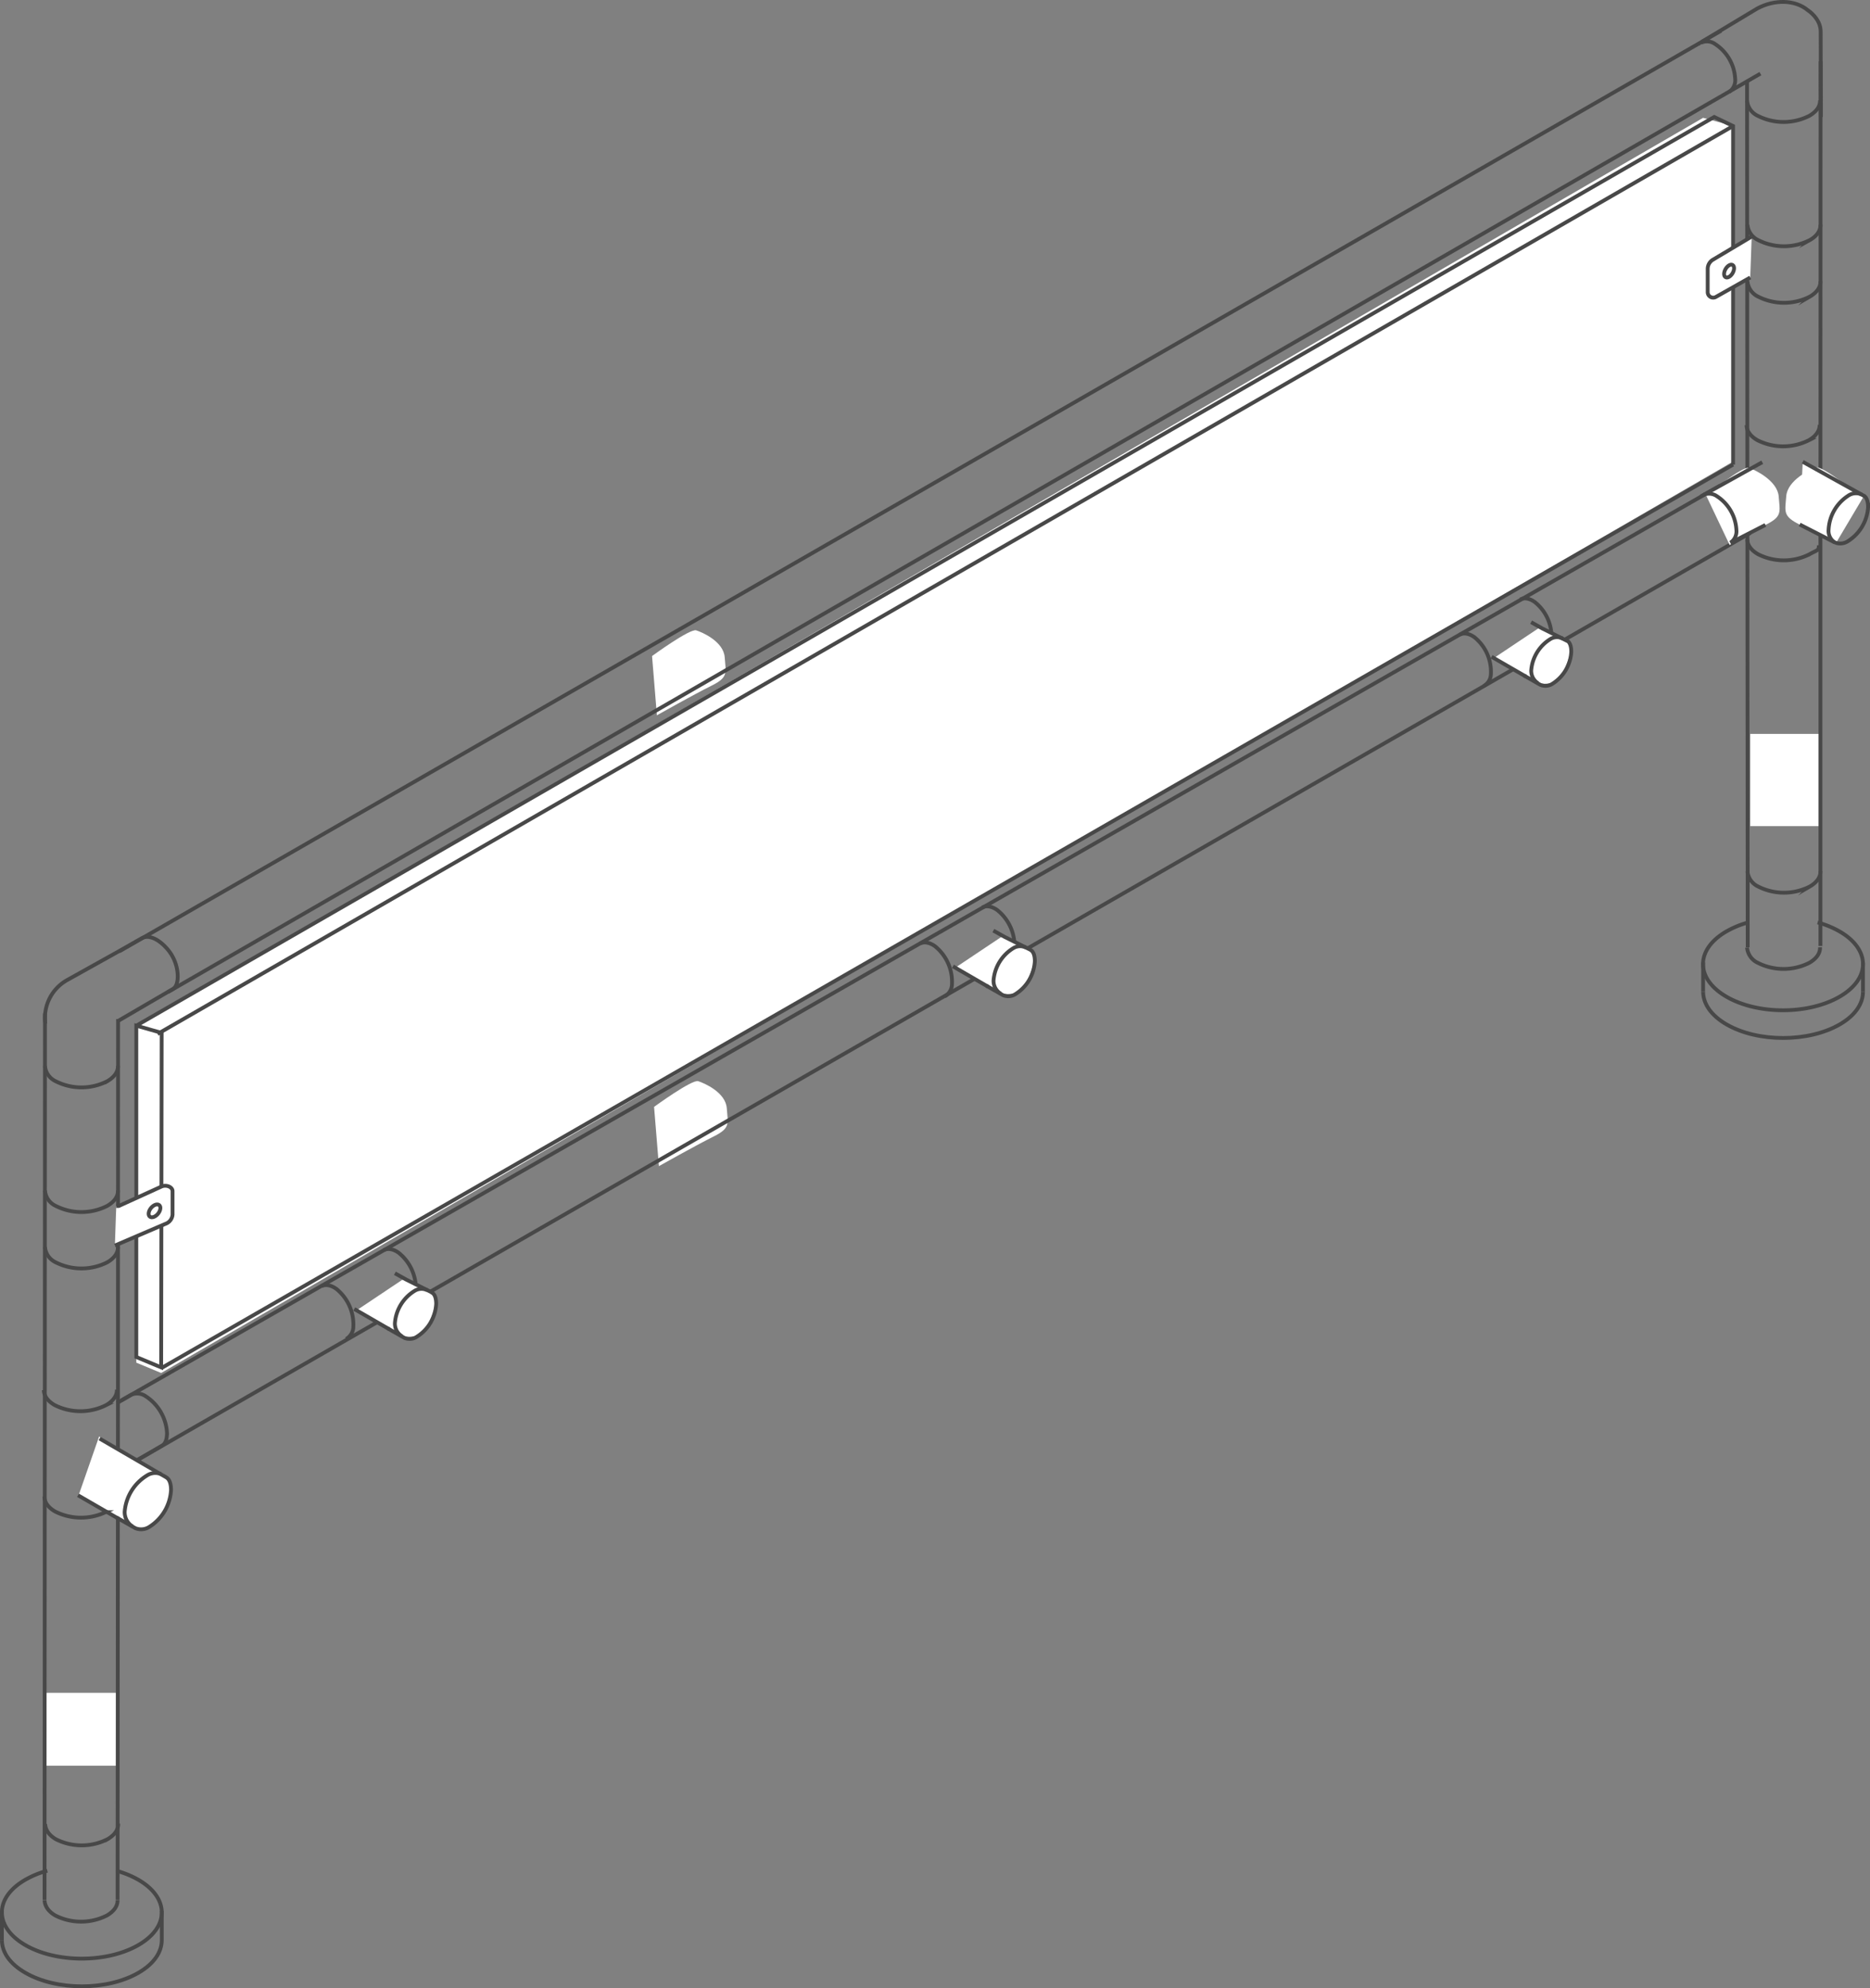<svg xmlns="http://www.w3.org/2000/svg" viewBox="0 0 490.58 521.45"><rect x="0" y="0" width="490.58" height="521.45" fill="#808080" stroke="none"/><defs><style>.cls-1{fill:none;}.cls-1,.cls-3{stroke:#484848;stroke-miterlimit:10;}.cls-2,.cls-3{fill:#fff;}</style></defs><g id="Layer_2" data-name="Layer 2"><g id="Layer_3" data-name="Layer 3"><path class="cls-1" d="M30.84,498.3c.07,1.47-.86,2.95-2.8,4.07a15,15,0,0,1-13.54,0c-1.86-1.08-2.78-2.56-2.8-4"/><rect class="cls-2" x="11.7" y="443.98" width="19.11" height="19.11"/><line class="cls-1" x1="11.69" y1="498.3" x2="11.8" y2="265.76"/><polyline class="cls-1" points="30.85 498.22 30.95 367.5 30.98 267.25"/><path class="cls-1" d="M31.2,267.64l14.16-8.26.06-.05c.95-.57,1.27-2.07,1.19-3.79a11.18,11.18,0,0,0-2.94-6.9c-2.46-2.72-4.88-3.42-6.43-2.59l0,0-4.89,2.78L17.69,257a11.36,11.36,0,0,0-5.8,11.46"/><path class="cls-1" d="M30.94,279.51c.07,1.47-.86,2.94-2.8,4.06a14.93,14.93,0,0,1-13.54,0,4.88,4.88,0,0,1-2.8-4"/><path class="cls-2" d="M20.64,392.13l13.49,7.8s3,1.64,4.45.84,5.61-4.47,6.07-7.34.59-5.62-2.2-7.16S26,376.75,26,376.75Z"/><path class="cls-1" d="M35.76,383.08l6.79-3.95.06-.05c.86-.52,1.2-1.78,1.2-3.28a12.21,12.21,0,0,0-5.53-9.57,3.94,3.94,0,0,0-3.85-.43l0,0L30.67,368"/><path class="cls-1" d="M42.28,386.63a4,4,0,0,0-3.77.37,12.28,12.28,0,0,0-5.8,9.46,4.43,4.43,0,0,0,2.07,3.89"/><line class="cls-1" x1="20.47" y1="392.17" x2="31.14" y2="398.34"/><path class="cls-1" d="M30.59,398l4.9,2.78,0,0a4,4,0,0,0,3.84-.43,12.21,12.21,0,0,0,5.54-9.57c0-1.5-.35-2.77-1.21-3.28l-.06-.05L26.13,377.29"/><path class="cls-1" d="M30.66,364.44c.07,1.46-.86,2.94-2.79,4.06a15,15,0,0,1-13.55,0c-1.87-1.08-2.8-2.5-2.81-3.91"/><path class="cls-1" d="M28,396.41l-.33.19a15.09,15.09,0,0,1-13.21-.18c-1.87-1.08-2.81-2.49-2.81-3.91"/><line class="cls-1" x1="42.44" y1="508.84" x2="42.44" y2="501.15"/><line class="cls-1" x1="0.5" y1="508.84" x2="0.5" y2="501.15"/><path class="cls-1" d="M42.44,508.83c0,3.1-2,6.2-6.13,8.57-8.18,4.73-21.46,4.74-29.65,0C2.56,515.05.51,512,.5,508.85"/><path class="cls-1" d="M30.54,490.65A24.51,24.51,0,0,1,36.29,493c8.19,4.73,8.21,12.4,0,17.13s-21.46,4.75-29.65,0-8.21-12.4,0-17.13a24.11,24.11,0,0,1,5.77-2.37"/><line class="cls-1" x1="458.5" y1="248.44" x2="458.33" y2="21.42"/><path class="cls-2" d="M171.59,290.3s9.95-7.26,11.58-6.74,7.17,2.93,7.49,7.06,1,5.24-3.49,7.47-14.31,7.75-14.31,7.75Z"/><line class="cls-1" x1="451.19" y1="127.41" x2="31.83" y2="367.28"/><line class="cls-1" x1="35.76" y1="383.08" x2="459.16" y2="139.79"/><path class="cls-2" d="M171.06,172.06s9.94-7.26,11.58-6.74,7.17,2.93,7.48,7.06,1,5.25-3.49,7.47-14.3,7.75-14.3,7.75Z"/><line class="cls-1" x1="451.5" y1="8.07" x2="31.28" y2="249.51"/><line class="cls-1" x1="44.08" y1="260.17" x2="461.83" y2="19.31"/><path class="cls-1" d="M477.47,248.44c.07,1.47-.86,2.95-2.8,4.07a15,15,0,0,1-13.54,0,4.88,4.88,0,0,1-2.8-4"/><rect class="cls-2" x="459.16" y="192.48" width="18.28" height="24.19"/><polyline class="cls-1" points="477.58 248.11 477.58 122.05 477.62 16.09"/><path class="cls-1" d="M477.36,111.37c.07,1.47-.86,2.95-2.79,4.07a15,15,0,0,1-13.55,0c-1.87-1.08-2.81-2.49-2.81-3.91"/><path class="cls-1" d="M477.15,143c.07,1.47-.47,1.23-2.41,2.35a15,15,0,0,1-13.54,0c-1.87-1.07-2.81-2.49-2.81-3.91"/><path class="cls-2" d="M447.57,129.9s9.6-7.71,11.23-7.2,7.52,3.38,7.83,7.52,1,5.24-3.49,7.46-9.38,5.25-9.38,5.25Z"/><polyline class="cls-1" points="453.94 142.39 453.98 142.37 463.14 137.68"/><polyline class="cls-1" points="462.31 121.23 446.31 130.13 446.25 130.18"/><path class="cls-1" d="M446.86,129.81a3.59,3.59,0,0,1,3.6.36,11.24,11.24,0,0,1,5.07,8.83,3.58,3.58,0,0,1-1.5,3.29"/><polygon class="cls-2" points="472.94 121.12 488.99 130.07 481.79 142.19 472.11 137.58 472.94 121.12"/><path class="cls-2" d="M487.68,129.79s-9.61-7.71-11.24-7.19-7.51,3.38-7.83,7.51-.95,5.24,3.5,7.47,9.37,5.24,9.37,5.24Z"/><path class="cls-1" d="M472.94,121.12l16,8.9.05,0c.79.48,1.1,1.66,1.09,3.05a11.35,11.35,0,0,1-5.21,8.81,3.68,3.68,0,0,1-3.57.36l0,0-9.16-4.68"/><path class="cls-1" d="M488.39,129.7a3.59,3.59,0,0,0-3.6.36,11.24,11.24,0,0,0-5.07,8.83,3.58,3.58,0,0,0,1.5,3.3"/><path class="cls-1" d="M446.25,11.09,461,2.23c4.45-2.39,9.9-2.37,13.28.46,0,0,3.36,2.12,3.36,5.59l.06,22.4"/><line class="cls-1" x1="488.74" y1="260.12" x2="488.74" y2="252.43"/><line class="cls-1" x1="446.8" y1="260.12" x2="446.8" y2="252.43"/><path class="cls-1" d="M488.74,260.11c0,3.1-2,6.2-6.12,8.57-8.19,4.73-21.46,4.74-29.66,0-4.1-2.36-6.15-5.46-6.16-8.56"/><path class="cls-1" d="M476.84,241.92a24.78,24.78,0,0,1,5.75,2.36c8.19,4.72,8.21,12.39,0,17.13s-21.46,4.74-29.66,0-8.21-12.4,0-17.14a24.86,24.86,0,0,1,5.78-2.37"/><line class="cls-1" x1="445.7" y1="11.53" x2="445.64" y2="11.58"/><path class="cls-1" d="M446.27,11.2a3.68,3.68,0,0,1,3.71.37,11.6,11.6,0,0,1,5.23,9.11,3.72,3.72,0,0,1-1.55,3.4"/><path class="cls-1" d="M477.47,26.31c.07,1.47-.86,2.94-2.8,4.06a14.93,14.93,0,0,1-13.54,0,4.88,4.88,0,0,1-2.8-4"/><polygon class="cls-2" points="35.76 269 35.76 357.38 42.28 360.09 454.67 121.05 454.66 33.05 446.8 30.9 35.76 269"/><polygon class="cls-1" points="35.76 269 42.41 270.89 42.28 358.62 35.76 355.9 35.76 269"/><line class="cls-1" x1="41.34" y1="271.17" x2="454.66" y2="33.05"/><line class="cls-1" x1="42.53" y1="358.69" x2="454.66" y2="121.85"/><polyline class="cls-1" points="454.66 121.85 454.66 33.05 449.71 30.68 35.76 269"/><path class="cls-1" d="M30.94,327c.07,1.46-.86,2.94-2.8,4.06a15,15,0,0,1-13.54,0,4.89,4.89,0,0,1-2.8-4"/><path class="cls-1" d="M30.94,312.2c.07,1.47-.86,2.94-2.8,4.06a14.93,14.93,0,0,1-13.54,0,4.88,4.88,0,0,1-2.8-4"/><path class="cls-3" d="M30.14,326.66,43.35,321a2.81,2.81,0,0,0,1.92-2.46v-6.13c0-1.09-1.6-1.77-2.87-1.23L31.14,316.3l-.65,0"/><ellipse class="cls-1" cx="40.53" cy="317.59" rx="1.95" ry="1.19" transform="translate(-230.78 147.59) rotate(-50.66)"/><path class="cls-1" d="M477.58,73.74c.07,1.46-.86,2.94-2.8,4.06a15,15,0,0,1-13.54,0,4.91,4.91,0,0,1-2.8-4"/><path class="cls-1" d="M477.58,58.9c.07,1.47-.86,3-2.8,4.07a15,15,0,0,1-13.54,0,4.9,4.9,0,0,1-2.8-4"/><path class="cls-3" d="M459.54,62.05l-10.06,6A2.82,2.82,0,0,0,448,70.51v6.13a1.44,1.44,0,0,0,2.16,1.23l9-5.09"/><ellipse class="cls-1" cx="453.63" cy="71.12" rx="1.85" ry="1.07" transform="translate(164.83 428.09) rotate(-59.94)"/><path class="cls-1" d="M84.34,337.34c1-.54,2.42-.35,3.88.68a12,12,0,0,1,4.48,9.83,3.79,3.79,0,0,1-1.91,3.33"/><path class="cls-1" d="M100.69,327.87c1-.54,2.43-.35,3.89.69a12,12,0,0,1,4.51,9.88,3.91,3.91,0,0,1-2.06,3.35"/><path class="cls-2" d="M93.93,343.41l11.64-7.78,4.54,1.77s4.15,1,4.22,3.22S112,350,109,350.45s-3.94-.1-7.33-2.07S93.93,343.41,93.93,343.41Z"/><line class="cls-1" x1="92.94" y1="343.31" x2="102.2" y2="348.66"/><path class="cls-1" d="M101.7,348.38l4.37,2.49,0,0a3.5,3.5,0,0,0,3.43-.38,10.86,10.86,0,0,0,4.93-8.53c0-1.34-.3-2.47-1.07-2.92l0-.05-6.76-3.38-3-1.67"/><path class="cls-1" d="M112.08,338.38a3.42,3.42,0,0,0-3.32.18A10.89,10.89,0,0,0,103.6,347a3.91,3.91,0,0,0,1.84,3.46"/><path class="cls-1" d="M241.39,247.47c1-.54,2.42-.35,3.88.68a12,12,0,0,1,4.48,9.83,3.79,3.79,0,0,1-1.91,3.34"/><path class="cls-1" d="M257.74,238c1-.54,2.43-.35,3.89.69a12,12,0,0,1,4.51,9.88,3.91,3.91,0,0,1-2.06,3.35"/><path class="cls-2" d="M251,253.54l11.64-7.78,4.54,1.77s4.15,1,4.22,3.23-2.38,9.39-5.3,9.82-3.94-.1-7.33-2.06S251,253.54,251,253.54Z"/><line class="cls-1" x1="249.99" y1="253.44" x2="259.25" y2="258.8"/><path class="cls-1" d="M258.75,258.52l4.37,2.48,0,0a3.5,3.5,0,0,0,3.43-.38,10.86,10.86,0,0,0,4.93-8.53c0-1.34-.3-2.46-1.07-2.92l-.05-.05-6.76-3.38-3-1.67"/><path class="cls-1" d="M269.13,248.51a3.42,3.42,0,0,0-3.32.18,10.91,10.91,0,0,0-5.16,8.43,3.9,3.9,0,0,0,1.84,3.46"/><path class="cls-1" d="M383,166.44c1-.52,2.35-.34,3.77.66a11.62,11.62,0,0,1,4.36,9.56,3.7,3.7,0,0,1-1.86,3.24"/><path class="cls-1" d="M398.85,157.23c1-.52,2.37-.34,3.79.67a11.64,11.64,0,0,1,4.38,9.61,3.81,3.81,0,0,1-2,3.26"/><path class="cls-2" d="M392.28,172.34l11.32-7.56L408,166.5s4,1,4.1,3.13-2.31,9.14-5.16,9.56-3.83-.1-7.12-2S392.28,172.34,392.28,172.34Z"/><line class="cls-1" x1="391.31" y1="172.25" x2="400.32" y2="177.45"/><path class="cls-1" d="M399.84,177.18l4.24,2.42h0a3.41,3.41,0,0,0,3.33-.36,10.59,10.59,0,0,0,4.8-8.3c0-1.3-.3-2.4-1-2.84l-.06,0-6.57-3.29-2.9-1.63"/><path class="cls-1" d="M409.93,167.45a3.33,3.33,0,0,0-3.23.17,10.66,10.66,0,0,0-5,8.2,3.84,3.84,0,0,0,1.79,3.37"/><path class="cls-1" d="M477.58,228.44c.07,1.47-.86,2.95-2.8,4.07a15,15,0,0,1-13.54,0,4.9,4.9,0,0,1-2.8-4"/></g><g id="Layer_20" data-name="Layer 20"><path class="cls-1" d="M31,478.3c.07,1.47-.86,2.95-2.8,4.07a15,15,0,0,1-13.54,0c-1.86-1.08-2.78-2.56-2.8-4"/></g></g></svg>